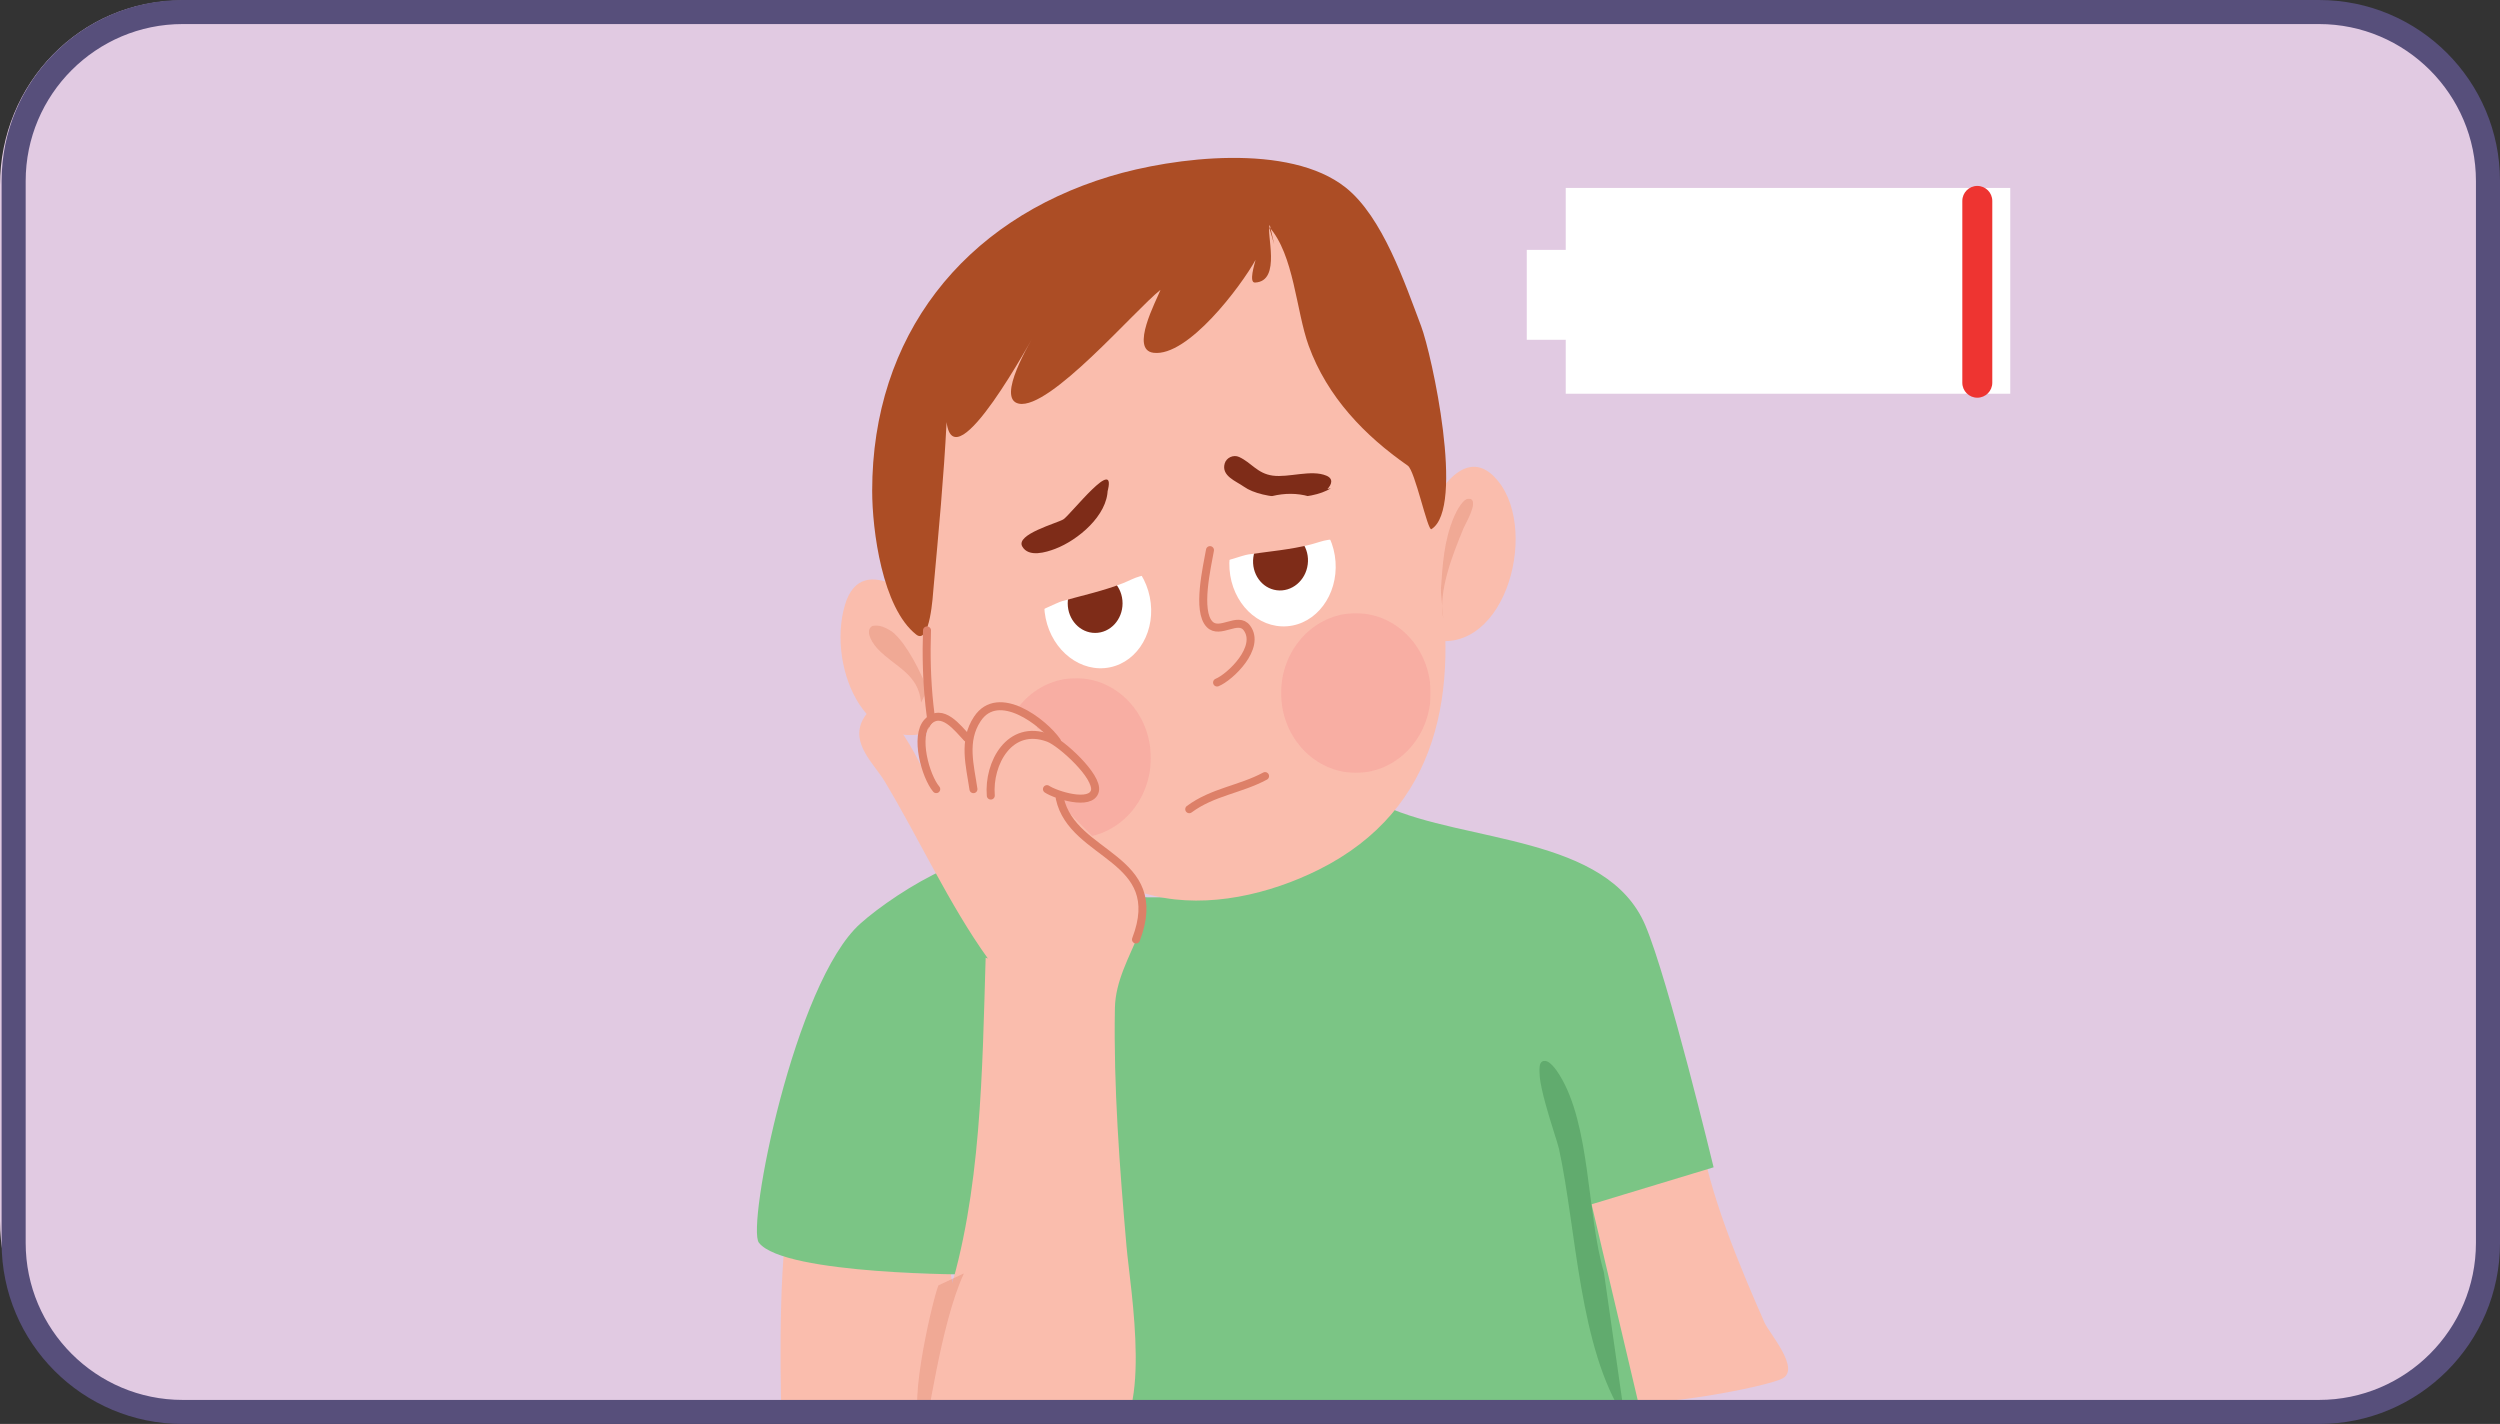 <?xml version="1.0" encoding="UTF-8"?>
<svg id="Layer_2" data-name="Layer 2" xmlns="http://www.w3.org/2000/svg" xmlns:xlink="http://www.w3.org/1999/xlink" viewBox="0 0 156.275 89.012">
  <rect x="0" y="0" width="156.275" height="89.012" fill="#333333" stroke="none"/>
  <defs>
    <style>
      .cls-1 {
        fill: #574f7b;
      }

      .cls-2 {
        opacity: .61;
      }

      .cls-2, .cls-3, .cls-4 {
        isolation: isolate;
      }

      .cls-5 {
        clip-path: url(#clippath-11);
      }

      .cls-6 {
        clip-path: url(#clippath-16);
      }

      .cls-7 {
        fill: #509b5e;
      }

      .cls-8 {
        fill: #fff;
      }

      .cls-8, .cls-9, .cls-10 {
        fill-rule: evenodd;
      }

      .cls-11 {
        fill: #fabdad;
      }

      .cls-9, .cls-12 {
        fill: #7e2c18;
      }

      .cls-13 {
        clip-path: url(#clippath-2);
      }

      .cls-14 {
        clip-path: url(#clippath-13);
      }

      .cls-15 {
        fill: #dd8068;
      }

      .cls-16 {
        clip-path: url(#clippath-15);
      }

      .cls-17 {
        stroke: #dd8068;
        stroke-linecap: round;
        stroke-linejoin: round;
        stroke-width: .5px;
      }

      .cls-17, .cls-18 {
        fill: none;
      }

      .cls-19 {
        fill: #e1cae2;
      }

      .cls-20 {
        clip-path: url(#clippath-6);
      }

      .cls-21 {
        fill: #ac4d25;
      }

      .cls-22 {
        clip-path: url(#clippath-7);
      }

      .cls-23 {
        clip-path: url(#clippath-1);
      }

      .cls-24 {
        clip-path: url(#clippath-4);
      }

      .cls-25 {
        clip-path: url(#clippath-12);
      }

      .cls-26 {
        fill: #7bc585;
      }

      .cls-10 {
        fill: #f69795;
      }

      .cls-27 {
        clip-path: url(#clippath-9);
      }

      .cls-28 {
        clip-path: url(#clippath);
      }

      .cls-3 {
        opacity: .34;
      }

      .cls-29 {
        clip-path: url(#clippath-3);
      }

      .cls-30 {
        clip-path: url(#clippath-8);
      }

      .cls-4 {
        opacity: .41;
      }

      .cls-31 {
        fill: #ee3431;
      }

      .cls-32 {
        clip-path: url(#clippath-18);
      }

      .cls-33 {
        clip-path: url(#clippath-14);
      }

      .cls-34 {
        clip-path: url(#clippath-17);
      }

      .cls-35 {
        clip-path: url(#clippath-5);
      }

      .cls-36 {
        clip-path: url(#clippath-10);
      }
    </style>
    <clipPath id="clippath">
      <rect class="cls-18" x="36.596" y="9.76" width="94.009" height="78.304"/>
    </clipPath>
    <clipPath id="clippath-1">
      <rect class="cls-18" x="62.591" y="42.394" width="9.347" height="9.979"/>
    </clipPath>
    <clipPath id="clippath-2">
      <rect class="cls-18" x="62.452" y="42.325" width="9.762" height="10.226"/>
    </clipPath>
    <clipPath id="clippath-3">
      <rect class="cls-18" x="62.452" y="42.325" width="9.762" height="10.226"/>
    </clipPath>
    <clipPath id="clippath-4">
      <rect class="cls-18" x="96.22" y="66.315" width="5.339" height="22.316"/>
    </clipPath>
    <clipPath id="clippath-5">
      <rect class="cls-18" x="95.455" y="66.031" width="6.508" height="22.777"/>
    </clipPath>
    <clipPath id="clippath-6">
      <rect class="cls-18" x="95.92" y="66.031" width="6.043" height="22.777"/>
    </clipPath>
    <clipPath id="clippath-7">
      <rect class="cls-18" x="57.326" y="79.596" width="2.932" height="9.604"/>
    </clipPath>
    <clipPath id="clippath-8">
      <rect class="cls-18" x="56.409" y="79.512" width="4.184" height="9.762"/>
    </clipPath>
    <clipPath id="clippath-9">
      <rect class="cls-18" x="56.874" y="79.512" width="3.719" height="9.762"/>
    </clipPath>
    <clipPath id="clippath-10">
      <rect class="cls-18" x="90.065" y="31.167" width="2.018" height="7.492"/>
    </clipPath>
    <clipPath id="clippath-11">
      <rect class="cls-18" x="89.877" y="30.704" width="2.789" height="8.367"/>
    </clipPath>
    <clipPath id="clippath-12">
      <rect class="cls-18" x="89.877" y="30.704" width="2.324" height="8.367"/>
    </clipPath>
    <clipPath id="clippath-13">
      <rect class="cls-18" x="54.316" y="39.093" width="3.664" height="4.831"/>
    </clipPath>
    <clipPath id="clippath-14">
      <rect class="cls-18" x="53.62" y="38.606" width="4.648" height="5.578"/>
    </clipPath>
    <clipPath id="clippath-15">
      <rect class="cls-18" x="54.085" y="39.071" width="4.184" height="5.113"/>
    </clipPath>
    <clipPath id="clippath-16">
      <rect class="cls-18" x="80.082" y="38.33" width="9.347" height="9.979"/>
    </clipPath>
    <clipPath id="clippath-17">
      <rect class="cls-18" x="79.651" y="38.141" width="10.226" height="10.226"/>
    </clipPath>
    <clipPath id="clippath-18">
      <rect class="cls-18" x="79.651" y="38.141" width="10.226" height="10.226"/>
    </clipPath>
  </defs>
  <g id="Layer_1-2" data-name="Layer 1">
    <g>
      <path class="cls-19" d="m155.601,76.311c0,6.369-5.053,11.531-11.287,11.531H11.287c-6.233,0-11.287-5.162-11.287-11.531V11.574C0,5.206,5.053.043,11.287.043h133.028c6.233,0,11.287,5.163,11.287,11.531v64.737Z"/>
      <g class="cls-28">
        <g>
          <path class="cls-11" d="m59.036,79.466c-2.664.563-7.315-.912-9.99-1.671-.449,4.482-.163,12.005-.163,12.005,0,0,10.829,2.631,12.241-.456.93-2.033-1.562-7.716-1.704-9.914"/>
          <path class="cls-11" d="m98.47,75.452l.151-1.696c3.537-.485,4.88-1.682,7.661-2.953.486,3.668,2.515,8.459,4.014,11.866.29.659,2.251,2.87,1.141,3.49-.984.549-8.529,1.929-9.224,1.313-1.296-1.149-3.202-9.745-3.597-11.77"/>
          <path class="cls-26" d="m86.26,50.187c-3.624,6.727-18.674,7.251-21.853,3.874-2.124-2.257-8.343,1.632-10.628,3.675-4.121,3.682-7.124,18.943-6.34,19.947,1.586,2.032,13.455,1.988,13.455,1.988,0,0-.782,8.52.492,9.574,2.255,1.866,41.135-1.098,41.135-1.098l-3.031-12.867,7.627-2.311s-2.822-11.726-4.27-15.131c-2.391-5.624-11.207-5.15-16.289-7.452"/>
          <path class="cls-11" d="m81.38,13.389c-3.54-1.032-6.673-.189-10.07.922-18.767,6.137-19.336,36.897.829,41.686,3.404.808,7.256-.117,10.296-1.634,15.113-7.544,4.985-29.763-.767-40.108"/>
          <path class="cls-11" d="m59.12,38.988c-1.268-1.235-5.221-4.821-6.304-1.168-1.179,3.977,1.52,10.125,6.294,7.498"/>
          <path class="cls-11" d="m88.305,34.956c.171-1.768,2.734-8.078,5.334-4.893,2.661,3.259.281,11.514-4.677,9.781"/>
          <g class="cls-23">
            <g class="cls-4">
              <g class="cls-13">
                <g class="cls-29">
                  <path class="cls-10" d="m67.264,42.394c2.581,0,4.674,2.234,4.674,4.99s-2.092,4.99-4.674,4.99c-2.581,0-4.674-2.234-4.674-4.99s2.092-4.99,4.674-4.99Z"/>
                </g>
              </g>
            </g>
          </g>
          <path class="cls-21" d="m79.649,15.276l-.323-1.098c1.569,1.738,1.689,5.255,2.479,7.431,1.165,3.209,3.51,5.631,6.197,7.5.453.315,1.243,4.114,1.476,3.969,2.116-1.317.024-10.93-.646-12.698-1.019-2.689-2.405-6.824-4.718-8.66-3.517-2.791-10.728-1.908-14.74-.694-9.165,2.776-14.852,9.985-14.854,19.656-0,2.462.632,7.318,2.753,8.985.87.684,1.047-2.531,1.082-2.917.311-3.416.646-6.967.816-10.363.484,3.837,5.41-5.382,5.62-5.684-.352.605-2.556,4.23-1.104,4.529,1.933.4,7.253-5.851,8.856-7.114-.27.7-1.92,3.746-.441,3.934,2.149.275,5.471-4.162,6.384-5.807-.061.253-.439,1.437-.035,1.418,1.695-.077.658-3.159.926-3.597"/>
          <path class="cls-12" d="m69.241,30.586c-.007,1.634-1.861,3.184-3.286,3.724-.561.212-1.657.555-2.054-.151-.427-.757,2.156-1.446,2.567-1.692.43-.257,3.447-4.169,2.741-1.656"/>
          <path class="cls-12" d="m83.193,30.518c-1.252.821-4.249.747-5.439-.097-.499-.354-1.42-.669-1.199-1.446.105-.371.551-.572.901-.41.785.362,1.132,1.033,2.102,1.166,1.001.138,2.41-.393,3.352.002.457.192.336.547.066.84"/>
          <path class="cls-8" d="m67.853,34.239c1.797-.368,3.597,1.008,4.019,3.072.422,2.064-.692,4.036-2.49,4.403-1.797.368-3.596-1.008-4.019-3.072-.422-2.065.692-4.036,2.49-4.404Z"/>
          <path class="cls-9" d="m68.457,35.866c.947,0,1.714.827,1.714,1.849s-.768,1.849-1.714,1.849c-.947,0-1.714-.827-1.714-1.849s.768-1.849,1.714-1.849Z"/>
          <path class="cls-11" d="m72.306,36.185c-.728-.496-1.397-.011-2.104.269-1.224.484-2.53.765-3.791,1.117-.377.106-1.695.802-1.726.675-.804-3.231,3.343-5.821,6.097-4.413.751.384,1.251,1.343,1.525,2.098"/>
          <path class="cls-8" d="m79.89,31.538c1.829-.135,3.438,1.459,3.593,3.561.155,2.102-1.202,3.914-3.032,4.049-1.83.135-3.438-1.459-3.593-3.56-.155-2.101,1.202-3.914,3.032-4.05Z"/>
          <path class="cls-9" d="m80.282,33.229c.939.121,1.595,1.04,1.464,2.053-.13,1.013-.997,1.736-1.937,1.615-.939-.121-1.594-1.04-1.464-2.053s.997-1.736,1.936-1.615Z"/>
          <path class="cls-11" d="m84.058,34.037c-.658-.584-1.384-.189-2.121-.001-1.276.324-2.607.435-3.902.622-.388.056-1.783.579-1.798.45-.385-3.306,4.059-5.346,6.611-3.597.696.477,1.069,1.491,1.245,2.275"/>
          <path class="cls-17" d="m75.636,34.388c-.182,1.042-.838,3.803-.022,4.638.64.654,1.77-.522,2.327.225.905,1.215-1.045,3.081-1.862,3.413"/>
          <path class="cls-17" d="m74.339,50.584c1.475-1.09,3.168-1.227,4.74-2.071"/>
          <path class="cls-17" d="m57.947,39.407c-.102,2.984.129,6.422,1.143,9.234"/>
          <path class="cls-11" d="m61.753,59.916c-2.407-3.351-4.304-7.495-6.443-11.059-.674-1.124-2.158-2.375-1.375-3.872,1.339-2.558,4.115,3.77,4.424,4.642-.669-1.214-1.063-3.891.305-4.814,1.421-.959,6.348-.701,6.162.701,1.473.792,2.576,1.664,3.278,3.499.613,1.602-1.484.6-2.505.442,2.818,3.297,6.796,5.894,5.612,8.847-.623,1.553-1.487,3.004-1.519,4.724-.089,4.911.298,9.973.724,14.864.235,2.7,1.762,11.331-1.366,12.379-2.044.684-11.438,1.483-12.627-.525-.405-.683.774-1.808,1.068-2.365.972-1.845,1.069-4.111,1.706-6.085,2.156-6.675,2.206-14.483,2.415-21.428"/>
          <path class="cls-17" d="m61.934,49.731c-.164-2.016,1.173-4.512,3.613-3.601.79.295,3.121,2.422,2.896,3.312-.244.964-2.472.242-2.998-.113"/>
          <path class="cls-17" d="m66.067,46.335c-.841-1.191-3.664-3.361-4.97-1.401-.92,1.381-.462,2.915-.247,4.397"/>
          <path class="cls-17" d="m60.448,46.128c-.563-.588-1.551-1.943-2.458-1.002-.845.877-.137,3.404.534,4.202"/>
          <path class="cls-17" d="m66.247,49.906c.802,3.683,6.756,3.633,4.764,8.823"/>
          <g class="cls-24">
            <g class="cls-2">
              <g class="cls-35">
                <g class="cls-20">
                  <path class="cls-7" d="m101.56,88.631c-2.869-4.405-3.002-11.73-4.11-16.825-.159-.729-1.76-5.031-1.048-5.45.399-.234.922.582,1.067.814,1.971,3.148,1.716,8.712,2.79,12.358"/>
                </g>
              </g>
            </g>
          </g>
          <g class="cls-22">
            <g class="cls-3">
              <g class="cls-30">
                <g class="cls-27">
                  <path class="cls-15" d="m60.258,79.596c-1.495,3.206-2.256,9.64-2.46,9.604-1.291-.227.433-7.733.86-8.848"/>
                </g>
              </g>
            </g>
          </g>
          <g class="cls-36">
            <g class="cls-3">
              <g class="cls-5">
                <g class="cls-25">
                  <path class="cls-15" d="m90.065,36.917c.11-1.603.192-3.128.835-4.632.116-.271.611-1.302,1.043-1.09.458.225-.34,1.534-.459,1.825-.649,1.584-1.6,3.925-1.264,5.638"/>
                </g>
              </g>
            </g>
          </g>
          <g class="cls-14">
            <g class="cls-3">
              <g class="cls-33">
                <g class="cls-16">
                  <path class="cls-15" d="m57.98,43.079c-.455-1.094-1.228-2.707-2.113-3.51-.251-.228-1.105-.677-1.422-.376-.381.362.179,1.116.428,1.377,1.082,1.137,2.539,1.533,2.704,3.353"/>
                </g>
              </g>
            </g>
          </g>
          <g class="cls-6">
            <g class="cls-4">
              <g class="cls-34">
                <g class="cls-32">
                  <path class="cls-10" d="m84.756,38.33c2.581,0,4.674,2.234,4.674,4.99,0,2.756-2.092,4.99-4.674,4.99-2.581,0-4.674-2.234-4.674-4.99,0-2.756,2.092-4.99,4.674-4.99Z"/>
                </g>
              </g>
            </g>
          </g>
          <polygon class="cls-8" points="97.874 21.24 97.874 24.612 125.662 24.612 125.662 11.748 97.874 11.748 97.874 15.62 95.438 15.62 95.438 21.24 97.874 21.24"/>
          <path class="cls-31" d="m124.538,23.925c0,.517-.419.936-.937.936-.517,0-.937-.419-.937-.936v-11.366c0-.517.419-.937.937-.937.517,0,.937.42.937.937v11.366Z"/>
        </g>
      </g>
      <path class="cls-1" d="m144.959,1.504c5.41,0,9.812,4.402,9.812,9.812v66.381c0,5.41-4.401,9.812-9.812,9.812H11.417c-5.41,0-9.812-4.402-9.812-9.812V11.316C1.605,5.906,6.007,1.504,11.417,1.504h133.542m0-1.504H11.417C5.167,0,.101,5.066.101,11.316v66.381c0,6.25,5.066,11.316,11.316,11.316h133.542c6.25,0,11.316-5.066,11.316-11.316V11.316c0-6.25-5.066-11.316-11.316-11.316h0Z"/>
    </g>
  </g>
</svg>